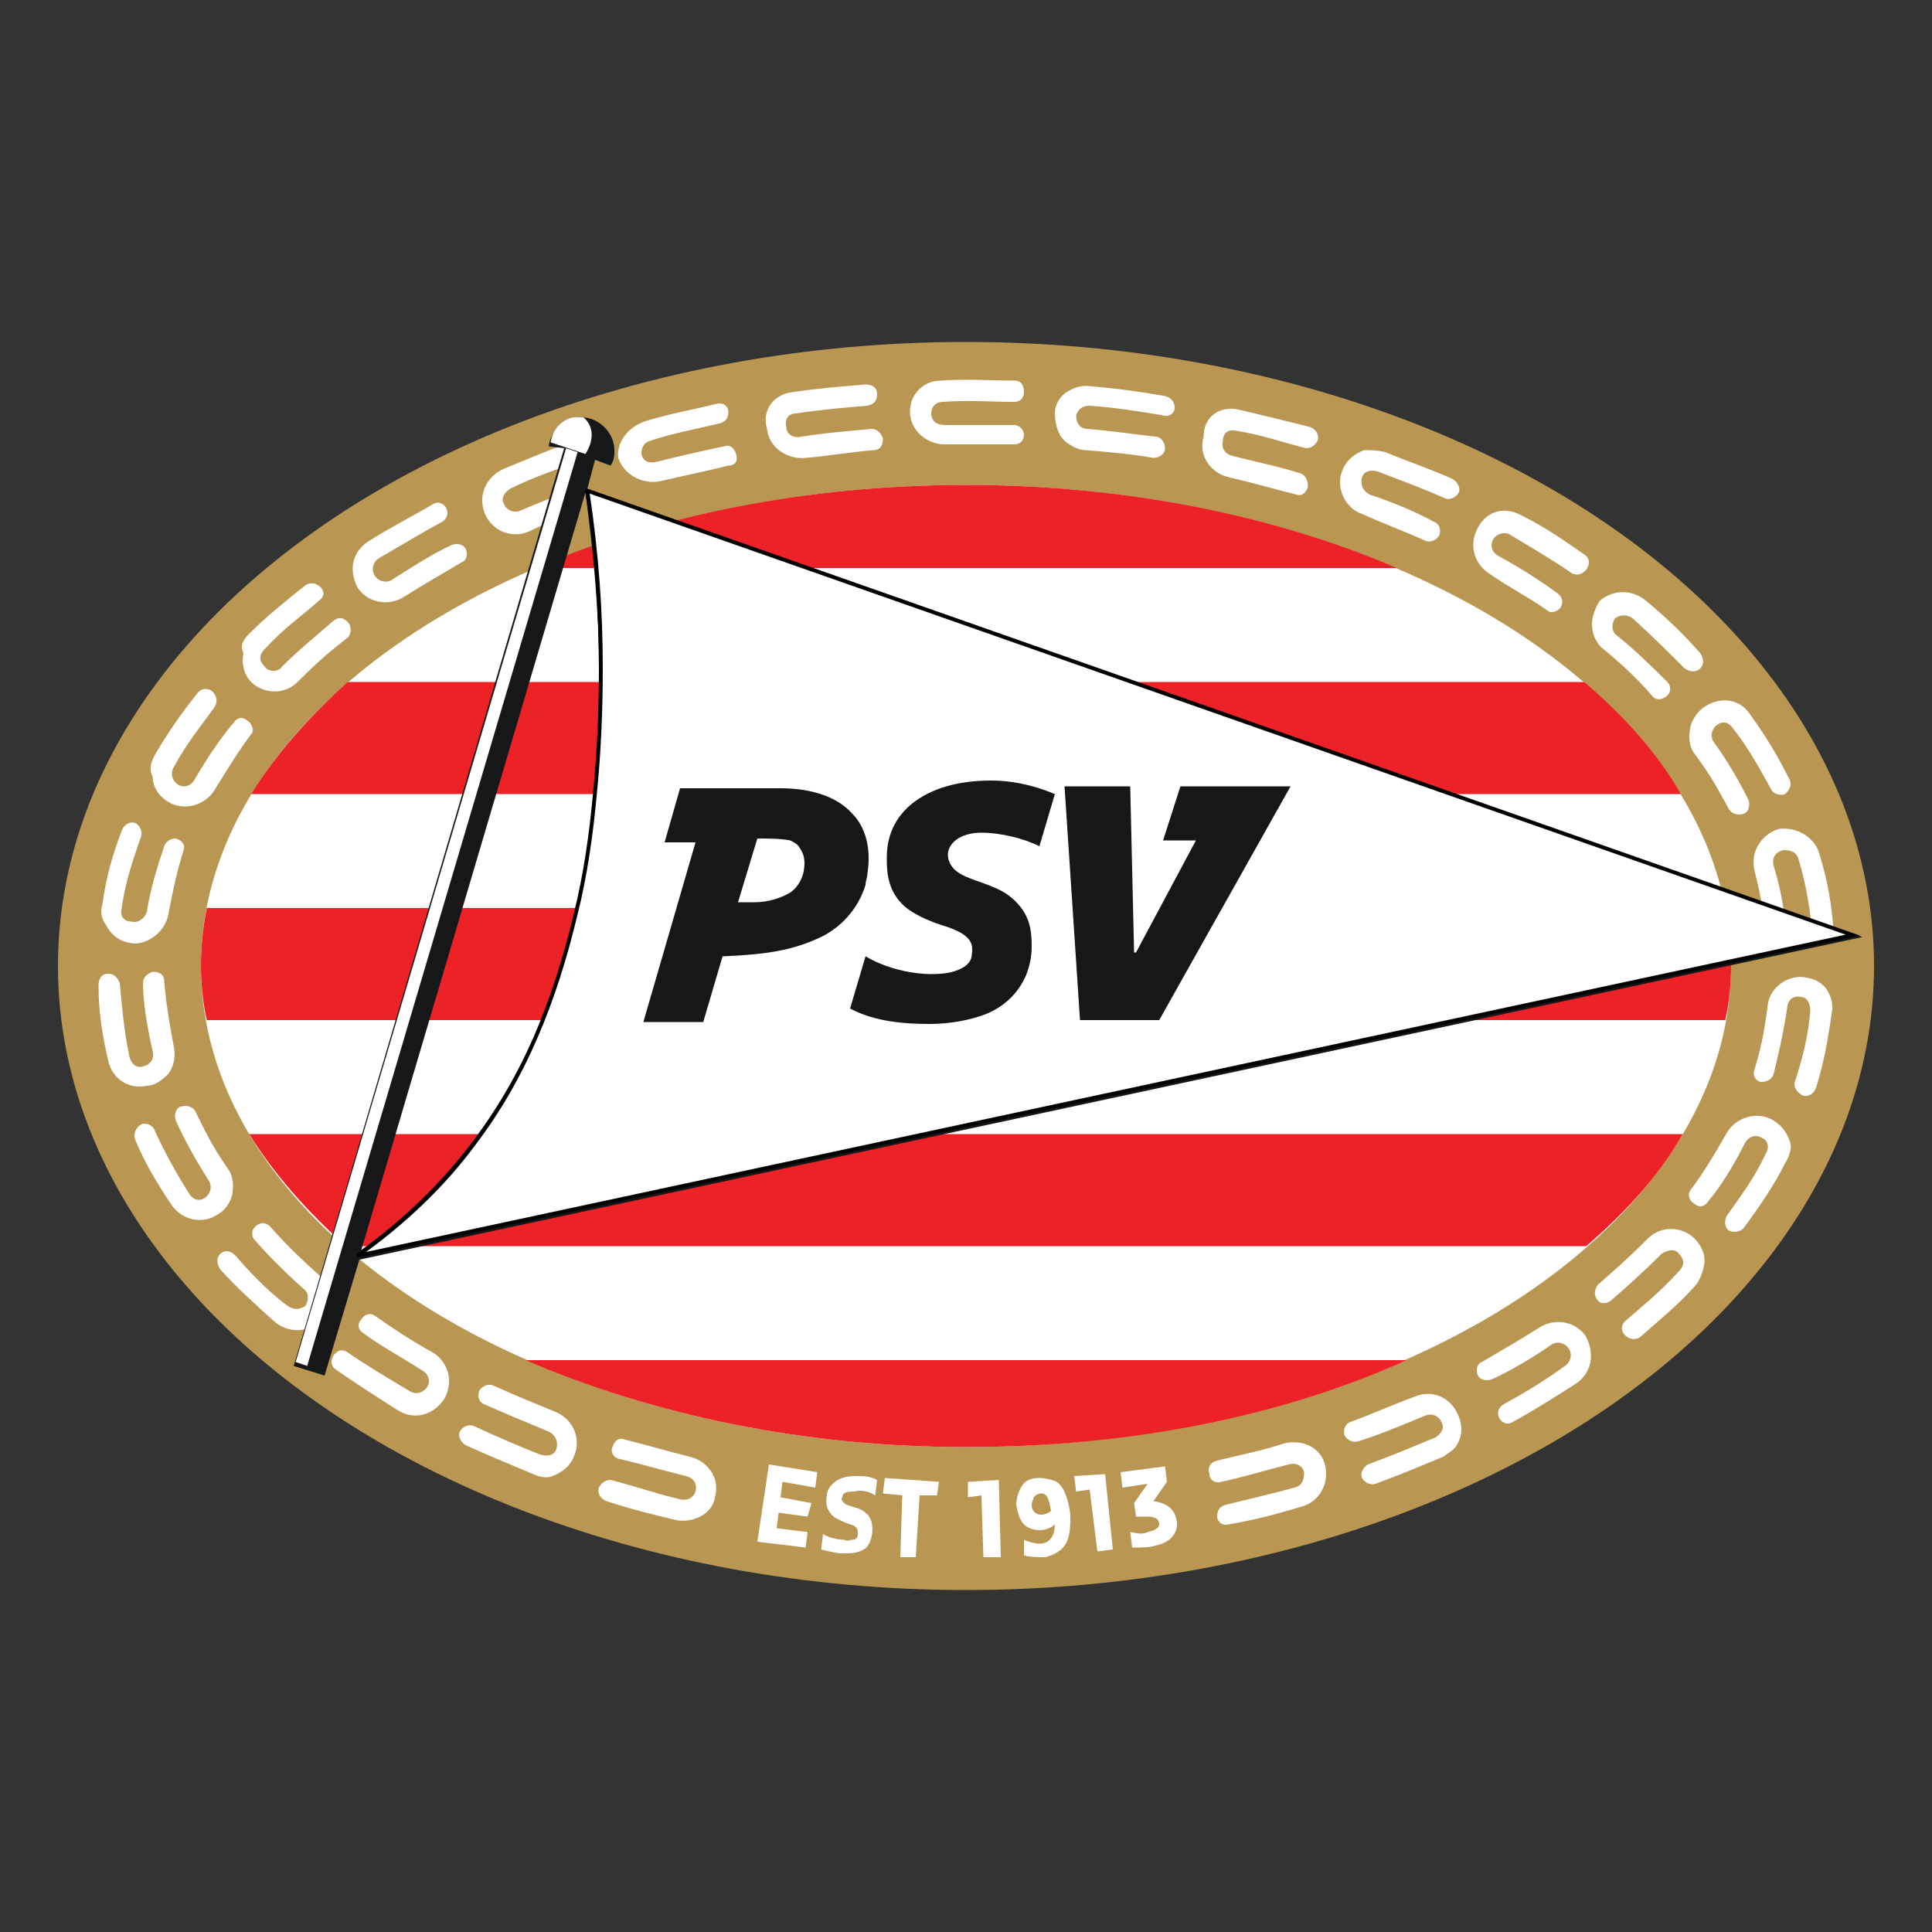 <?xml version="1.0" encoding="UTF-8"?> <svg xmlns="http://www.w3.org/2000/svg" xmlns:xlink="http://www.w3.org/1999/xlink" version="1.0" id="Layer_1" x="0px" y="0px" viewBox="0 0 100 100" xml:space="preserve"><rect x="0" y="0" width="100" height="100" fill="#333333" stroke="none"/> <g> <ellipse fill-rule="evenodd" clip-rule="evenodd" fill="#BA9653" cx="50" cy="50" rx="47" ry="32.3"></ellipse> <ellipse fill-rule="evenodd" clip-rule="evenodd" fill="#FFFFFF" cx="50" cy="50" rx="39.6" ry="24.9"></ellipse> <path fill-rule="evenodd" clip-rule="evenodd" fill="#EC2227" d="M50,25.1c8.3,0,16,1.6,22.3,4.3H27.7C34,26.7,41.7,25.1,50,25.1z"></path> <path fill-rule="evenodd" clip-rule="evenodd" fill="#EC2227" d="M82,35.3c2.1,1.8,3.8,3.7,5,5.8H13c1.3-2.1,3-4,5-5.8H82z"></path> <path fill-rule="evenodd" clip-rule="evenodd" fill="#EC2227" d="M89.3,47c0.2,1,0.3,2,0.3,3c0,1-0.1,1.9-0.3,2.8H10.7 c-0.2-0.9-0.3-1.9-0.3-2.8c0-1,0.1-2,0.3-3H89.3z"></path> <path fill-rule="evenodd" clip-rule="evenodd" fill="#EC2227" d="M87.1,58.7c-1.2,2.1-2.9,4-5,5.8H17.9c-2-1.8-3.7-3.7-5-5.8H87.1z "></path> <path fill-rule="evenodd" clip-rule="evenodd" fill="#EC2227" d="M72.8,70.4c-6.4,2.9-14.3,4.5-22.8,4.5c-8.5,0-16.3-1.7-22.8-4.5 H72.8z"></path> <path fill-rule="evenodd" clip-rule="evenodd" fill="#FFFFFF" d="M41,20.3c1.3-0.2,2.6-0.3,3.8-0.4c0.4,0,0.6,0.2,0.6,0.5 c0,0.3-0.1,0.5-0.5,0.6c-1.2,0.1-2.4,0.2-3.7,0.4c-0.4,0-0.6,0.3-0.5,0.7c0,0.4,0.4,0.6,0.8,0.5c1.2-0.2,2.6-0.3,3.6-0.4 c0.3,0,0.5,0.2,0.6,0.5c0,0.3-0.1,0.6-0.5,0.6c-1.2,0.1-2.3,0.3-3.5,0.4c-0.9,0.1-1.9-0.5-2-1.5C39.4,21.2,40.1,20.4,41,20.3z M33.4,21.8c1.3-0.4,2.5-0.6,3.7-0.9c0.4-0.1,0.6,0.2,0.6,0.4c0,0.3-0.1,0.5-0.4,0.6c-1.2,0.3-2.4,0.5-3.6,0.9 c-0.4,0.1-0.5,0.4-0.5,0.7c0.1,0.4,0.4,0.5,0.8,0.4c1.2-0.3,2.5-0.6,3.5-0.8c0.3-0.1,0.5,0.1,0.6,0.4c0.1,0.3,0,0.6-0.4,0.6 c-1.2,0.3-2.2,0.5-3.5,0.8c-0.9,0.2-1.9-0.3-2.2-1.2C31.9,22.9,32.5,22.1,33.4,21.8z M26,24.3c1.2-0.5,2.4-1,3.5-1.4 c0.3-0.1,0.6,0.1,0.7,0.4c0.1,0.2,0,0.5-0.3,0.6c-1.1,0.4-2.3,0.8-3.5,1.4c-0.3,0.2-0.5,0.5-0.3,0.8c0.1,0.3,0.5,0.5,0.9,0.3 c1.2-0.5,2.4-1,3.4-1.3l-0.6,1.4c-0.8,0.3-1.6,0.6-2.4,1c-0.9,0.4-1.9,0-2.3-0.9C24.7,25.6,25.2,24.7,26,24.3z M19.1,28 c1.1-0.7,2.3-1.3,3.3-1.9c0.3-0.2,0.6,0,0.7,0.2c0.1,0.2,0.1,0.5-0.2,0.7c-1.1,0.6-2.1,1.2-3.3,1.9c-0.3,0.2-0.4,0.6-0.2,0.9 c0.2,0.3,0.6,0.4,0.9,0.2c1.1-0.7,2.2-1.4,3.1-1.8c0.3-0.1,0.6,0,0.7,0.2c0.1,0.2,0.1,0.6-0.2,0.7c-1,0.6-1.9,1.1-3,1.8 c-0.8,0.5-1.9,0.3-2.4-0.5C18,29.4,18.3,28.5,19.1,28z M12.9,32.8c0.9-0.9,1.9-1.7,2.9-2.5c0.3-0.2,0.6-0.1,0.8,0.1 c0.2,0.2,0.2,0.5-0.1,0.7c-0.9,0.8-1.8,1.4-2.8,2.5c-0.3,0.3-0.3,0.6,0,0.9c0.2,0.3,0.7,0.3,0.9,0c0.9-0.9,1.9-1.7,2.7-2.4 c0.3-0.2,0.5-0.1,0.7,0.1c0.2,0.2,0.2,0.6,0,0.8c-0.9,0.7-1.5,1.2-2.6,2.3c-0.7,0.7-1.8,0.6-2.4,0c-0.4-0.4-0.5-1-0.4-1.5 C12.4,33.4,12.6,33.1,12.9,32.8z M8,39.1c0.7-1.2,1.4-2.2,2.2-3.2c0.2-0.3,0.6-0.3,0.8-0.1c0.2,0.2,0.3,0.5,0.1,0.8 c-0.7,1-1.4,1.8-2.1,3.1c-0.2,0.3-0.1,0.7,0.2,0.9c0.3,0.2,0.7,0.1,0.9-0.3c0.7-1.2,1.4-2.2,2-2.9c0.2-0.3,0.5-0.3,0.7-0.1 c0.2,0.1,0.4,0.5,0.2,0.7c-0.6,0.8-1.1,1.6-1.9,2.9c-0.5,0.8-1.6,1.1-2.4,0.6c-0.5-0.3-0.8-0.8-0.8-1.3C7.7,39.8,7.8,39.5,8,39.1z M67.3,78c-1.3,0.4-2.5,0.7-3.7,0.9c-0.4,0.1-0.6-0.2-0.6-0.4c0-0.3,0.1-0.5,0.4-0.6c1.2-0.3,2.5-0.6,3.6-0.9 c0.4-0.1,0.5-0.4,0.5-0.8c-0.1-0.4-0.5-0.5-0.8-0.4c-1.2,0.3-2.5,0.7-3.5,0.9c-0.3,0.1-0.6-0.1-0.6-0.4c-0.1-0.3,0-0.6,0.4-0.7 c1.2-0.3,2.3-0.5,3.5-0.9c0.9-0.2,1.9,0.2,2.1,1.2C68.8,76.9,68.2,77.8,67.3,78z M74.7,75.4c-1.2,0.5-2.4,1-3.5,1.4 c-0.3,0.1-0.6-0.1-0.7-0.3c-0.1-0.2,0-0.5,0.3-0.7c1.1-0.4,2.3-0.9,3.5-1.4c0.3-0.2,0.5-0.5,0.3-0.8c-0.1-0.3-0.5-0.5-0.9-0.3 c-1.2,0.5-2.4,1-3.4,1.3c-0.3,0.1-0.6-0.1-0.7-0.3c-0.1-0.2,0-0.6,0.3-0.7c1.1-0.4,2.2-0.9,3.3-1.3c0.9-0.4,1.9,0,2.3,1 c0.2,0.5,0.2,1-0.1,1.5C75.3,75,75,75.2,74.7,75.4z M81.6,71.6c-1.1,0.7-2.2,1.4-3.3,2c-0.3,0.2-0.6,0-0.7-0.2 c-0.1-0.2-0.1-0.5,0.2-0.7c1.1-0.6,2.1-1.2,3.2-2c0.3-0.2,0.4-0.6,0.2-0.9c-0.2-0.3-0.6-0.4-0.9-0.2c-1,0.7-2.2,1.4-3.1,1.8 c-0.3,0.1-0.6,0-0.7-0.2c-0.1-0.2-0.1-0.6,0.2-0.7c1-0.6,1.9-1.1,3-1.8c0.8-0.5,1.9-0.3,2.4,0.5C82.6,70.2,82.3,71.1,81.6,71.6z M87.7,66.6c-0.9,1-1.9,1.8-2.8,2.6c-0.3,0.2-0.6,0.1-0.8-0.1c-0.2-0.2-0.2-0.5,0-0.7c0.9-0.8,1.7-1.4,2.8-2.6 c0.3-0.3,0.3-0.6,0-0.9c-0.2-0.3-0.6-0.2-0.9,0c-0.9,0.9-1.9,1.8-2.6,2.4c-0.2,0.2-0.6,0.2-0.7,0c-0.2-0.2-0.2-0.5,0-0.8 c0.8-0.7,1.5-1.3,2.6-2.4c0.7-0.7,1.8-0.6,2.4,0c0.4,0.4,0.6,0.9,0.5,1.4C88.1,66,87.9,66.4,87.7,66.6z M92.4,60.2 c-0.6,1.2-1.3,2.2-2.1,3.3c-0.2,0.3-0.6,0.3-0.8,0.2c-0.2-0.1-0.3-0.5-0.1-0.8c0.7-1,1.4-1.9,2-3.2c0.2-0.3,0.1-0.7-0.2-0.8 c-0.3-0.2-0.7-0.1-0.9,0.3c-0.6,1.2-1.3,2.3-1.9,3c-0.2,0.3-0.5,0.3-0.7,0.1c-0.2-0.1-0.4-0.4-0.2-0.7c0.6-0.8,1.1-1.6,1.9-3 c0.5-0.8,1.6-1.1,2.4-0.6c0.5,0.3,0.8,0.8,0.9,1.3C92.7,59.5,92.6,59.9,92.4,60.2z M20.6,73c-1.1-0.7-2.2-1.4-3.2-2.1 c-0.3-0.2-0.3-0.5-0.1-0.8c0.2-0.2,0.4-0.3,0.7-0.1c1,0.7,2.2,1.4,3.2,2c0.3,0.2,0.7,0.1,0.9-0.2c0.2-0.3,0.1-0.7-0.3-0.9 c-1.1-0.7-2.2-1.3-3-1.9c-0.3-0.2-0.3-0.5-0.1-0.7c0.1-0.2,0.4-0.4,0.7-0.2c1,0.7,1.9,1.3,3,1.9c0.8,0.5,1.1,1.5,0.6,2.4 C22.4,73.3,21.4,73.5,20.6,73z M27.6,76.3c-1.2-0.5-2.4-1-3.5-1.5c-0.3-0.2-0.4-0.5-0.3-0.7c0.1-0.2,0.4-0.4,0.7-0.3 c1.1,0.5,2.2,1,3.5,1.5c0.4,0.1,0.7,0,0.8-0.3c0.1-0.3,0-0.7-0.4-0.9c-1.2-0.5-2.4-1-3.3-1.4c-0.3-0.1-0.4-0.4-0.3-0.7 c0.1-0.2,0.4-0.4,0.7-0.3c1.1,0.5,2.1,0.9,3.3,1.4c0.9,0.4,1.3,1.4,0.9,2.3c-0.2,0.5-0.6,0.8-1.1,1C28.4,76.5,28,76.5,27.6,76.3z M35.1,78.7c-1.3-0.3-2.5-0.6-3.7-1c-0.3-0.1-0.5-0.4-0.4-0.7c0.1-0.2,0.3-0.4,0.6-0.4c1.2,0.3,2.3,0.7,3.6,1 c0.4,0.1,0.7-0.1,0.8-0.4c0.1-0.4-0.1-0.7-0.5-0.8c-1.2-0.3-2.6-0.7-3.5-0.9c-0.3-0.1-0.4-0.4-0.3-0.6c0.1-0.3,0.3-0.5,0.6-0.4 c1.2,0.3,2.2,0.6,3.4,0.9c0.9,0.2,1.6,1.1,1.3,2.1C36.9,78.3,36,78.8,35.1,78.7z M5.3,46.8c0.2-1.4,0.5-2.5,1-3.8 c0.1-0.3,0.4-0.5,0.7-0.4c0.2,0.1,0.4,0.4,0.3,0.7C7,44.2,6.5,45.5,6.3,47c-0.1,0.4,0.1,0.7,0.5,0.7c0.4,0.1,0.7-0.2,0.8-0.5 c0.2-1.3,0.6-2.5,0.9-3.4c0.1-0.3,0.4-0.4,0.6-0.4c0.3,0.1,0.5,0.3,0.4,0.6c-0.3,1-0.5,1.8-0.8,3.4c-0.2,0.9-1.2,1.6-2,1.4 c-0.6-0.1-1-0.5-1.2-0.9C5.2,47.5,5.2,47.1,5.3,46.8z M5.6,54.9c-0.3-1.3-0.5-2.5-0.5-3.9c0-0.4,0.2-0.6,0.5-0.6 c0.3,0,0.5,0.2,0.6,0.5c0.1,1,0.2,2.4,0.5,3.8c0.1,0.4,0.4,0.6,0.7,0.5c0.4-0.1,0.6-0.4,0.5-0.8c-0.3-1.3-0.5-2.6-0.5-3.5 c0-0.3,0.2-0.5,0.5-0.6c0.3,0,0.6,0.1,0.6,0.5c0.1,1.1,0.2,1.8,0.5,3.4c0.1,0.5,0,1-0.3,1.4c-0.3,0.3-0.7,0.6-1.1,0.6 C6.6,56.4,5.8,55.8,5.6,54.9z M8.9,62.4C8.1,61.2,7.5,60.2,7,59c-0.1-0.3,0-0.6,0.3-0.8c0.2-0.1,0.6,0,0.7,0.3 c0.4,0.9,1.1,2.2,1.8,3.3c0.2,0.3,0.5,0.4,0.8,0.2c0.3-0.2,0.4-0.6,0.2-0.9C10.1,60,9.5,58.9,9.1,58c-0.1-0.3,0-0.6,0.2-0.7 c0.2-0.1,0.6-0.1,0.8,0.2c0.5,1,0.8,1.7,1.7,3c0.3,0.4,0.3,1,0.2,1.4c-0.1,0.4-0.4,0.8-0.8,1C10.4,63.4,9.4,63.1,8.9,62.4z M14.2,68.4c-1-0.9-2-1.8-2.8-2.7c-0.2-0.3-0.2-0.6,0-0.8c0.2-0.2,0.5-0.2,0.8,0.1c0.6,0.7,1.6,1.8,2.7,2.6c0.3,0.2,0.6,0.2,0.9,0 c0.2-0.3,0.2-0.7-0.1-0.9c-0.9-0.8-1.9-1.8-2.5-2.5c-0.2-0.2-0.2-0.5,0-0.7c0.2-0.2,0.5-0.3,0.8,0c0.7,0.8,1.3,1.4,2.4,2.4 c0.4,0.3,0.6,0.8,0.6,1.3c0,0.4-0.2,0.8-0.5,1.2C15.9,69,14.9,69,14.2,68.4z M78.8,26.7c1.2,0.6,2.2,1.3,3.2,2 c0.3,0.2,0.3,0.5,0.1,0.8c-0.2,0.2-0.4,0.3-0.7,0.2c-1-0.7-2.2-1.4-3.2-2c-0.3-0.2-0.7-0.1-0.9,0.2c-0.2,0.3-0.1,0.7,0.3,0.9 c1.1,0.6,2.2,1.3,3,1.9c0.3,0.2,0.3,0.5,0.2,0.7c-0.1,0.2-0.5,0.4-0.7,0.2c-1-0.7-2-1.2-3-1.9c-0.8-0.5-1.1-1.5-0.6-2.4 C77,26.4,77.9,26.2,78.8,26.7z M71.7,23.4c1.2,0.5,2.4,0.9,3.5,1.4c0.3,0.2,0.4,0.5,0.3,0.7c-0.1,0.2-0.4,0.4-0.7,0.3 c-1.1-0.5-2.2-0.9-3.5-1.4c-0.4-0.1-0.7,0-0.8,0.3c-0.1,0.3,0,0.7,0.4,0.9c1.2,0.4,2.4,0.9,3.3,1.4c0.3,0.1,0.4,0.4,0.3,0.7 c-0.1,0.2-0.4,0.4-0.7,0.3c-1.1-0.5-2.2-0.9-3.3-1.4c-0.9-0.3-1.4-1.4-1-2.3c0.2-0.5,0.6-0.8,1.1-1C70.9,23.3,71.3,23.3,71.7,23.4z M64.1,21.2c1.3,0.3,2.5,0.6,3.7,0.9c0.3,0.1,0.5,0.4,0.4,0.7c-0.1,0.2-0.3,0.4-0.6,0.4c-1.2-0.3-2.3-0.7-3.6-0.9 c-0.4-0.1-0.7,0.1-0.7,0.5c-0.1,0.4,0.1,0.7,0.5,0.8c1.2,0.3,2.6,0.6,3.5,0.9c0.3,0.1,0.4,0.4,0.4,0.7c-0.1,0.3-0.3,0.5-0.6,0.4 c-1.2-0.3-2.2-0.6-3.5-0.9c-0.9-0.2-1.6-1.1-1.3-2.1C62.3,21.5,63.2,21,64.1,21.2z M56.5,20c1.3,0.1,2.7,0.3,3.8,0.5 c0.4,0.1,0.5,0.4,0.5,0.6c0,0.3-0.3,0.5-0.6,0.4c-1.2-0.2-2.4-0.4-3.8-0.5c-0.4,0-0.6,0.2-0.7,0.5c0,0.4,0.2,0.7,0.6,0.7 c1.2,0.1,2.6,0.3,3.5,0.4c0.3,0,0.5,0.3,0.5,0.6c0,0.3-0.3,0.5-0.6,0.5c-1.1-0.2-2.3-0.3-3.5-0.4c-0.4,0-0.7-0.2-1-0.4 c-0.4-0.3-0.6-0.9-0.6-1.5c0-0.5,0.3-0.9,0.6-1.1C55.5,20.1,56,19.9,56.5,20z M94.8,52.5c-0.2,1.4-0.4,2.5-0.8,3.8 c-0.1,0.3-0.4,0.5-0.7,0.4c-0.2-0.1-0.5-0.4-0.4-0.7c0.3-0.9,0.7-2.3,0.8-3.7c0-0.4-0.2-0.7-0.5-0.7c-0.4-0.1-0.7,0.2-0.7,0.6 c-0.2,1.3-0.5,2.6-0.7,3.4c-0.1,0.3-0.4,0.4-0.6,0.4c-0.3,0-0.5-0.3-0.4-0.6c0.3-1,0.5-1.8,0.7-3.4c0.1-0.9,1.1-1.6,2-1.4 c0.6,0.1,1,0.4,1.2,0.9C94.8,51.7,94.9,52.1,94.8,52.5z M94.2,44.3c0.4,1.3,0.6,2.5,0.7,3.8c0,0.4-0.2,0.6-0.5,0.6 c-0.3,0-0.5-0.2-0.6-0.5c-0.1-1-0.3-2.4-0.7-3.7c-0.1-0.4-0.4-0.5-0.8-0.5c-0.4,0.1-0.6,0.4-0.5,0.8c0.4,1.3,0.6,2.5,0.6,3.4 c0,0.3-0.2,0.5-0.4,0.6c-0.3,0.1-0.6-0.1-0.6-0.4c-0.1-1-0.2-1.8-0.6-3.4c-0.1-0.5,0-1,0.3-1.4c0.2-0.3,0.6-0.6,1-0.7 C93.1,42.8,94,43.4,94.2,44.3z M90.6,37c0.8,1.1,1.4,2.1,2,3.3c0.2,0.3,0,0.6-0.2,0.8c-0.2,0.1-0.6,0-0.7-0.2 c-0.5-0.9-1.2-2.2-2-3.2c-0.2-0.3-0.5-0.4-0.8-0.2c-0.3,0.2-0.4,0.6-0.2,0.9c0.8,1.1,1.4,2.2,1.8,3c0.1,0.3,0,0.6-0.2,0.7 c-0.2,0.1-0.6,0.1-0.8-0.2c-0.5-0.9-0.9-1.7-1.8-2.9c-0.3-0.4-0.3-0.9-0.2-1.4c0.1-0.4,0.4-0.8,0.7-1C89.1,36,90.1,36.2,90.6,37z M85.2,31.1c1.1,0.9,2,1.8,2.8,2.7c0.2,0.3,0.2,0.6,0,0.8c-0.2,0.2-0.5,0.2-0.8,0c-0.7-0.7-1.7-1.7-2.7-2.6c-0.3-0.2-0.6-0.2-0.9,0 c-0.2,0.3-0.2,0.7,0.1,0.9c1,0.8,2,1.8,2.6,2.4c0.2,0.2,0.2,0.5,0,0.7c-0.2,0.2-0.6,0.3-0.8,0c-0.7-0.8-1.3-1.4-2.5-2.4 c-0.4-0.3-0.6-0.8-0.6-1.3c0-0.4,0.2-0.9,0.4-1.2C83.5,30.5,84.5,30.5,85.2,31.1z M48.7,19.7c1.3-0.1,2.6,0,3.8,0 c0.4,0,0.5,0.3,0.5,0.6c0,0.3-0.2,0.5-0.5,0.5c-1.2,0-2.4-0.1-3.7,0c-0.4,0-0.6,0.3-0.6,0.6c0,0.4,0.3,0.6,0.7,0.6 c1.3,0,2.6,0,3.6,0c0.3,0,0.5,0.3,0.5,0.5c0,0.3-0.2,0.5-0.5,0.5c-1.2,0-2.3,0-3.6,0c-0.9,0-1.8-0.7-1.8-1.7 C47.1,20.4,47.8,19.7,48.7,19.7z"></path> <path fill-rule="evenodd" clip-rule="evenodd" fill="#161718" d="M18.7,64.7l11.6-39.2c0.4,3,0.7,6,0.7,9c0,2.1,0,4.3-0.2,6.4 c-0.2,2.1-0.5,4.2-1,6.3c-1,4.2-2.6,8.2-5.2,11.7C22.9,61.2,20.9,63.1,18.7,64.7z M29.2,23.2l-14,47.5l1.6,0.5l1.8-6l77.8-16.7 l-66-23.2l0.4-1.5l0.8,0.3c0.2-0.3,0.2-0.5,0.2-0.8c0-0.9-0.8-1.7-1.7-1.7c-0.9,0-1.6,0.7-1.7,1.5L29.2,23.2z"></path> <path fill-rule="evenodd" clip-rule="evenodd" fill="#FFFFFF" d="M28.5,22.9l1.8,0.6c0.4-0.6,0.5-1.4-0.1-1.9c-0.1,0-0.1,0-0.2,0 C29.3,21.5,28.6,22.1,28.5,22.9z M29.3,23.2l-14,47.3l0.6,0.2l14-47.3L29.3,23.2z"></path> <path fill="none" stroke="#1B1918" stroke-width="2.800000e-003" d="M28.5,22.9l1.8,0.6c0.4-0.6,0.5-1.4-0.1-1.9 c-0.1,0-0.1,0-0.2,0C29.3,21.5,28.6,22.1,28.5,22.9z M29.3,23.2l-14,47.3l0.6,0.2l14-47.3L29.3,23.2z"></path> <path fill-rule="evenodd" clip-rule="evenodd" fill="#FFFFFF" d="M18.5,65l77.4-16.6l-65.5-23c0.5,3.3,0.7,6.3,0.7,9.2 c0,2.2-0.1,4.4-0.3,6.4c-0.2,2.2-0.5,4.3-1,6.3c-1.1,4.6-2.7,8.5-5.2,11.8C23,61.3,20.9,63.3,18.5,65z"></path> <path fill="none" stroke="#010101" stroke-width="0.2" d="M18.5,65l77.4-16.6l-65.5-23c0.5,3.3,0.7,6.3,0.7,9.2 c0,2.2-0.1,4.4-0.3,6.4c-0.2,2.2-0.5,4.3-1,6.3c-1.1,4.6-2.7,8.5-5.2,11.8C23,61.3,20.9,63.3,18.5,65z"></path> <path fill-rule="evenodd" clip-rule="evenodd" fill="#161718" d="M53.8,43.8l0.8-2.7c-1.2-0.5-2.3-0.7-3.3-0.7 c-1.7,0-3.1,0.4-4.1,1.2c-1.1,0.9-1.3,2-1.3,2.8c0,0.6,0,1.6,0.8,2.4c0.5,0.5,1.4,0.9,2.4,1.2c1.1,0.4,1.3,0.8,1.2,1.4 c0,0.3-0.2,0.6-0.7,0.8c-0.9,0.4-3.1,0.3-4.8-0.7l-0.8,2.7c1.3,0.7,2.9,0.8,4.1,0.8c1.1,0,2.1-0.2,2.9-0.5c1-0.4,1.7-1.1,2.1-2 c0.2-0.5,0.3-1,0.3-1.5c0-0.9-0.1-1.7-1-2.5c-0.9-0.8-2.4-0.9-3-1.5c-0.3-0.3-0.4-0.7-0.3-1c0.2-0.6,0.9-0.9,1.7-0.9 C51.8,43.1,53,43.4,53.8,43.8z"></path> <polygon fill-rule="evenodd" clip-rule="evenodd" fill="#161718" points="55.1,40.7 55.9,52.8 60,52.8 66.8,40.7 61.1,40.7 60.2,43.5 61.9,43.5 58.8,49.3 58.7,49.3 58.5,40.7 "></polygon> <path fill-rule="evenodd" clip-rule="evenodd" fill="#161718" d="M37.4,49.5l-1,3.4h-3.1l2.7-9.3h-1.6l0.8-2.8h5.2 c1.3,0,2.8,0.3,3.7,1.3c0.7,0.7,1,1.8,0.8,3.1c0,0.2-0.1,0.4-0.1,0.6c-0.4,1.3-1.3,2.2-2.3,2.7C41,49.2,39.7,49.4,37.4,49.5z M39.2,43.4l-1,3.3c0.3,0,0.6,0,0.9,0c0.6,0,1.3-0.2,1.8-0.5c0.3-0.2,0.6-0.6,0.7-1.1c0.1-0.6,0-0.9-0.2-1.2 c-0.1-0.2-0.3-0.3-0.5-0.4C40.4,43.4,39.7,43.4,39.2,43.4z"></path> <polygon fill-rule="evenodd" clip-rule="evenodd" fill="#FFFFFF" points="51.7,76.6 50.1,76.7 50.1,77.5 50.8,77.4 50.9,80.6 51.8,80.6 "></polygon> <polygon fill-rule="evenodd" clip-rule="evenodd" fill="#FFFFFF" points="57.2,76.3 55.6,76.4 55.7,77.2 56.4,77.1 56.8,80.3 57.6,80.2 "></polygon> <polygon fill-rule="evenodd" clip-rule="evenodd" fill="#FFFFFF" points="45.8,76.5 45.7,77.3 46.7,77.4 46.6,80.6 47.4,80.6 47.6,77.4 48.5,77.4 48.6,76.7 "></polygon> <polygon fill-rule="evenodd" clip-rule="evenodd" fill="#FFFFFF" points="39.8,75.8 42.3,76.2 42.2,77 40.5,76.7 40.4,77.5 42,77.8 41.8,78.5 40.3,78.3 40.2,79.1 41.8,79.3 41.7,80.1 39.2,79.8 "></polygon> <path fill-rule="evenodd" clip-rule="evenodd" fill="#FFFFFF" d="M45.3,77.4l0.1-0.8c-0.4-0.2-0.7-0.2-1.1-0.2 c-0.5,0-0.9,0.1-1.2,0.4c-0.2,0.2-0.3,0.4-0.3,0.6c-0.1,0.4,0,0.9,0.5,1.2c0.2,0.1,0.4,0.2,0.7,0.3c0.4,0.1,0.4,0.3,0.4,0.5 c0,0.2-0.1,0.3-0.3,0.3c-0.1,0-0.2,0.1-0.4,0c-0.3,0-0.8-0.1-1.1-0.3l-0.1,0.8c0.4,0.1,0.8,0.2,1.1,0.2c0.4,0,0.8,0,1.1-0.2 c0.2-0.1,0.3-0.3,0.4-0.6c0.1-0.4,0.1-1-0.3-1.3c-0.3-0.3-0.9-0.3-1.1-0.5c-0.1-0.1-0.2-0.2-0.1-0.3c0-0.3,0.4-0.3,0.6-0.3 C44.6,77.1,45,77.2,45.3,77.4z"></path> <path fill-rule="evenodd" clip-rule="evenodd" fill="#FFFFFF" d="M54.4,78.2c-0.1-0.6-0.2-0.9-0.5-0.9c-0.2,0-0.3,0.1-0.4,0.2 c0,0.1-0.1,0.2-0.1,0.4c0,0.3,0.2,0.5,0.5,0.5C54.1,78.4,54.3,78.3,54.4,78.2z M53.8,76.5c0.3,0,0.7,0.1,0.9,0.2 c0.4,0.3,0.6,0.9,0.7,1.7c0,0.6,0,1.2-0.3,1.6c-0.2,0.3-0.6,0.5-1,0.6c-0.4,0-0.8,0-1.1-0.1l0-0.8c0.2,0.1,0.6,0.2,0.8,0.2 c0.6,0,0.8-0.5,0.8-1c-0.2,0.2-0.5,0.3-0.8,0.3c-0.3,0-0.6-0.1-0.8-0.3c-0.2-0.2-0.3-0.5-0.4-1c0-0.3,0.1-0.7,0.3-1 C53.1,76.6,53.4,76.5,53.8,76.5z"></path> <path fill-rule="evenodd" clip-rule="evenodd" fill="#FFFFFF" d="M58,76.2l2.3-0.3l0.1,0.8l-0.7,1c0.7,0.1,1.1,0.4,1.2,1 c0.1,0.4-0.1,1.1-1.1,1.3c-0.3,0.1-0.7,0.1-1.2,0.1l-0.1-0.8c0.5,0.1,0.7,0.1,0.9,0c0.5-0.1,0.6-0.3,0.6-0.4c0-0.2-0.1-0.4-0.6-0.4 c-0.2,0-0.4,0-0.6,0l-0.1-0.7l0.7-1l-1.3,0.2L58,76.2z"></path> </g> </svg> 